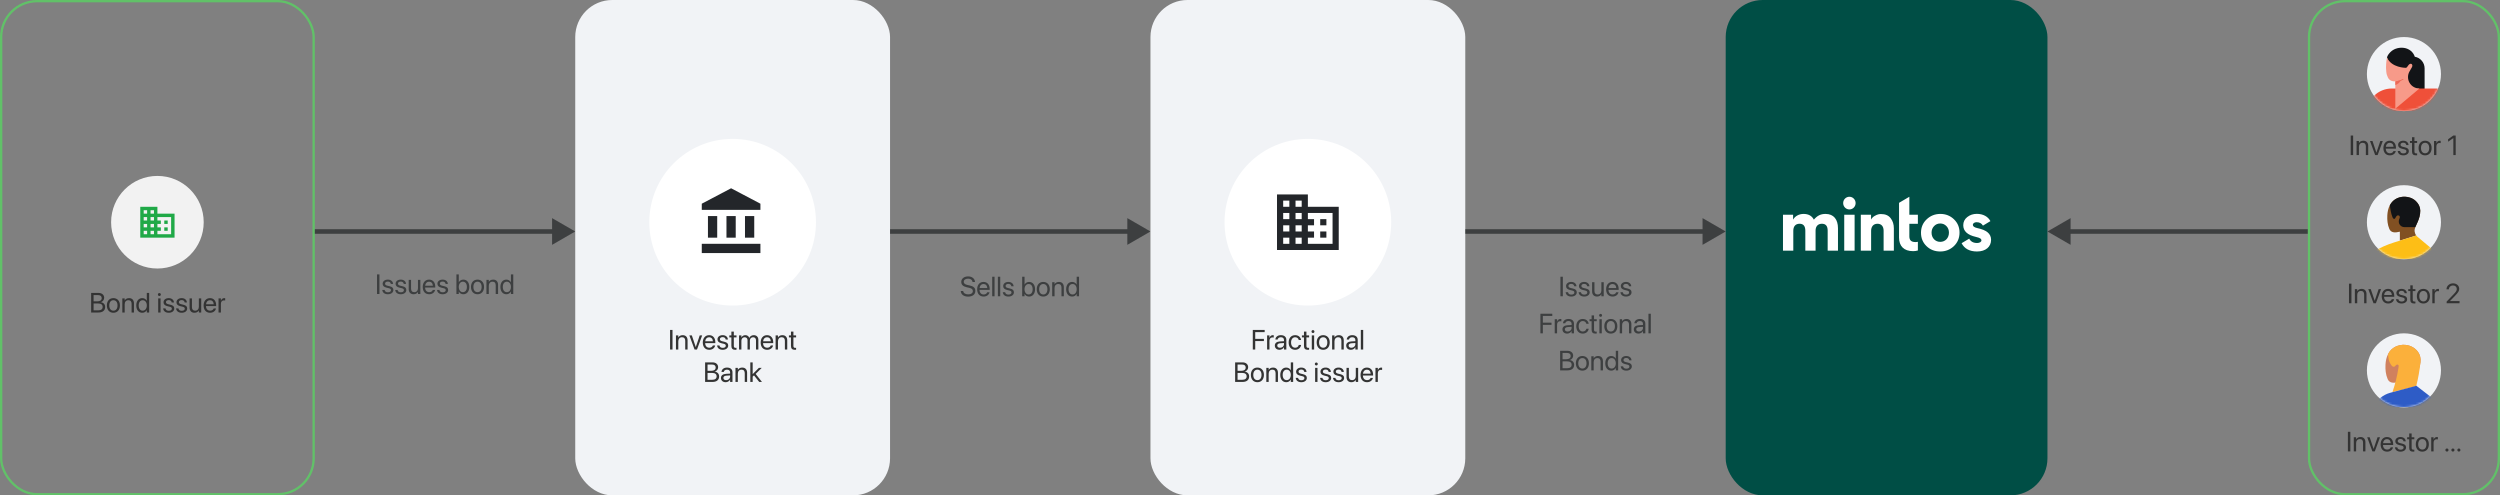 <svg
  width="1080"
  height="214"
  viewBox="0 0 1080 214"
  fill="none"
  xmlns="http://www.w3.org/2000/svg"
>
  <rect x="0" y="0" width="1080" height="214" fill="#808080" stroke="none"/>
  <circle cx="68" cy="96" r="20" fill="#F2F2F2" />
  <path
    fill-rule="evenodd"
    clip-rule="evenodd"
    d="M68 89.334H60.593V102.667H75.408V92.297H68V89.334ZM63.556 92.297H62.074V90.816H63.556V92.297ZM62.074 95.26H63.556V93.778H62.074V95.26ZM63.556 98.223H62.074V96.741H63.556V98.223ZM63.556 101.186H62.074V99.704H63.556V101.186ZM65.037 101.186H66.519V99.704H65.037V101.186ZM66.519 98.223H65.037V96.741H66.519V98.223ZM65.037 95.26H66.519V93.778H65.037V95.26ZM66.519 92.297H65.037V90.816H66.519V92.297ZM68 99.704V101.186H73.926V93.778H68V95.26H69.482V96.741H68V98.223H69.482V99.704H68ZM72.445 95.26H70.963V96.741H72.445V95.26ZM72.445 98.223H70.963V99.704H72.445V98.223Z"
    fill="#20A947"
  />
  <mask
    id="mask0_1938_31479"
    style="mask-type: luminance"
    maskUnits="userSpaceOnUse"
    x="60"
    y="89"
    width="16"
    height="14"
  >
    <path
      fill-rule="evenodd"
      clip-rule="evenodd"
      d="M68 89.334H60.593V102.667H75.408V92.297H68V89.334ZM63.556 92.297H62.074V90.816H63.556V92.297ZM62.074 95.26H63.556V93.778H62.074V95.26ZM63.556 98.223H62.074V96.741H63.556V98.223ZM63.556 101.186H62.074V99.704H63.556V101.186ZM65.037 101.186H66.519V99.704H65.037V101.186ZM66.519 98.223H65.037V96.741H66.519V98.223ZM65.037 95.26H66.519V93.778H65.037V95.26ZM66.519 92.297H65.037V90.816H66.519V92.297ZM68 99.704V101.186H73.926V93.778H68V95.26H69.482V96.741H68V98.223H69.482V99.704H68ZM72.445 95.26H70.963V96.741H72.445V95.26ZM72.445 98.223H70.963V99.704H72.445V98.223Z"
      fill="white"
    />
  </mask>
  <g mask="url(#mask0_1938_31479)"></g>
  <path
    d="M39.371 135V126.545H42.576C44.023 126.545 45.002 127.389 45.002 128.654V128.666C45.002 129.539 44.346 130.389 43.473 130.512V130.535C44.691 130.676 45.43 131.496 45.43 132.615V132.627C45.43 134.115 44.363 135 42.565 135H39.371ZM42.336 127.477H40.426V130.189H42.008C43.256 130.189 43.935 129.691 43.935 128.777V128.766C43.935 127.934 43.355 127.477 42.336 127.477ZM42.307 131.098H40.426V134.068H42.406C43.672 134.068 44.346 133.559 44.346 132.586V132.574C44.346 131.596 43.654 131.098 42.307 131.098ZM48.992 135.117C47.299 135.117 46.168 133.893 46.168 131.953V131.941C46.168 130.002 47.305 128.789 48.986 128.789C50.668 128.789 51.81 129.996 51.81 131.941V131.953C51.81 133.898 50.674 135.117 48.992 135.117ZM48.998 134.215C50.07 134.215 50.768 133.383 50.768 131.953V131.941C50.768 130.512 50.065 129.691 48.986 129.691C47.926 129.691 47.211 130.518 47.211 131.941V131.953C47.211 133.389 47.92 134.215 48.998 134.215ZM52.842 135V128.906H53.861V129.773H53.885C54.213 129.205 54.834 128.789 55.76 128.789C57.096 128.789 57.869 129.656 57.869 131.045V135H56.85V131.227C56.85 130.236 56.387 129.691 55.449 129.691C54.488 129.691 53.861 130.377 53.861 131.414V135H52.842ZM61.461 135.117C59.902 135.117 58.871 133.875 58.871 131.953V131.947C58.871 130.025 59.914 128.789 61.443 128.789C62.305 128.789 63.014 129.223 63.395 129.926H63.418V126.545H64.438V135H63.418V133.969H63.395C63.014 134.678 62.334 135.117 61.461 135.117ZM61.66 134.215C62.691 134.215 63.424 133.318 63.424 131.953V131.947C63.424 130.588 62.685 129.691 61.66 129.691C60.582 129.691 59.914 130.559 59.914 131.947V131.953C59.914 133.354 60.582 134.215 61.66 134.215ZM68.85 127.875C68.498 127.875 68.211 127.588 68.211 127.236C68.211 126.879 68.498 126.598 68.85 126.598C69.207 126.598 69.488 126.879 69.488 127.236C69.488 127.588 69.207 127.875 68.85 127.875ZM68.34 135V128.906H69.359V135H68.34ZM72.91 135.117C71.475 135.117 70.607 134.385 70.484 133.295L70.478 133.242H71.498L71.51 133.301C71.633 133.91 72.084 134.268 72.916 134.268C73.742 134.268 74.234 133.922 74.234 133.371V133.365C74.234 132.926 74.006 132.68 73.314 132.51L72.348 132.275C71.199 132 70.643 131.467 70.643 130.588V130.582C70.643 129.533 71.562 128.789 72.881 128.789C74.217 128.789 75.066 129.568 75.143 130.588L75.148 130.664H74.176L74.17 130.623C74.088 130.031 73.637 129.639 72.881 129.639C72.143 129.639 71.686 129.996 71.686 130.535V130.541C71.686 130.957 71.961 131.244 72.635 131.408L73.602 131.643C74.832 131.941 75.277 132.428 75.277 133.295V133.301C75.277 134.367 74.269 135.117 72.91 135.117ZM78.5 135.117C77.064 135.117 76.197 134.385 76.074 133.295L76.068 133.242H77.088L77.1 133.301C77.223 133.91 77.674 134.268 78.506 134.268C79.332 134.268 79.824 133.922 79.824 133.371V133.365C79.824 132.926 79.596 132.68 78.904 132.51L77.938 132.275C76.789 132 76.232 131.467 76.232 130.588V130.582C76.232 129.533 77.152 128.789 78.471 128.789C79.807 128.789 80.656 129.568 80.732 130.588L80.738 130.664H79.766L79.76 130.623C79.678 130.031 79.227 129.639 78.471 129.639C77.732 129.639 77.275 129.996 77.275 130.535V130.541C77.275 130.957 77.551 131.244 78.225 131.408L79.191 131.643C80.422 131.941 80.867 132.428 80.867 133.295V133.301C80.867 134.367 79.859 135.117 78.5 135.117ZM84.008 135.117C82.672 135.117 81.898 134.25 81.898 132.861V128.906H82.918V132.68C82.918 133.67 83.381 134.215 84.318 134.215C85.279 134.215 85.906 133.529 85.906 132.492V128.906H86.926V135H85.906V134.133H85.883C85.555 134.701 84.934 135.117 84.008 135.117ZM90.764 135.117C89.012 135.117 87.957 133.893 87.957 131.977V131.971C87.957 130.084 89.035 128.789 90.699 128.789C92.363 128.789 93.377 130.025 93.377 131.854V132.229H88.988C89.012 133.482 89.703 134.215 90.787 134.215C91.561 134.215 92.106 133.828 92.281 133.307L92.299 133.254H93.301L93.289 133.312C93.09 134.32 92.094 135.117 90.764 135.117ZM90.693 129.691C89.809 129.691 89.117 130.295 89.006 131.432H92.34C92.24 130.248 91.584 129.691 90.693 129.691ZM94.408 135V128.906H95.428V129.938H95.451C95.656 129.234 96.184 128.789 96.869 128.789C97.045 128.789 97.197 128.818 97.279 128.83V129.82C97.197 129.791 96.981 129.762 96.734 129.762C95.943 129.762 95.428 130.312 95.428 131.238V135H94.408Z"
    fill="#333333"
  />
  <rect x="0.5" y="0.5" width="135" height="213" rx="15.5" stroke="#61C168" />
  <path
    d="M248.5 100L238.5 94.227L238.5 105.774L248.5 100ZM239.5 99L136 99L136 101L239.5 101L239.5 99Z"
    fill="#121417"
    fill-opacity="0.6"
  />
  <path
    d="M162.871 127V118.545H163.926V127H162.871ZM167.57 127.117C166.135 127.117 165.268 126.385 165.145 125.295L165.139 125.242H166.158L166.17 125.301C166.293 125.91 166.744 126.268 167.576 126.268C168.402 126.268 168.895 125.922 168.895 125.371V125.365C168.895 124.926 168.666 124.68 167.975 124.51L167.008 124.275C165.859 124 165.303 123.467 165.303 122.588V122.582C165.303 121.533 166.223 120.789 167.541 120.789C168.877 120.789 169.727 121.568 169.803 122.588L169.809 122.664H168.836L168.83 122.623C168.748 122.031 168.297 121.639 167.541 121.639C166.803 121.639 166.346 121.996 166.346 122.535V122.541C166.346 122.957 166.621 123.244 167.295 123.408L168.262 123.643C169.492 123.941 169.938 124.428 169.938 125.295V125.301C169.938 126.367 168.93 127.117 167.57 127.117ZM173.16 127.117C171.725 127.117 170.857 126.385 170.734 125.295L170.729 125.242H171.748L171.76 125.301C171.883 125.91 172.334 126.268 173.166 126.268C173.992 126.268 174.484 125.922 174.484 125.371V125.365C174.484 124.926 174.256 124.68 173.564 124.51L172.598 124.275C171.449 124 170.893 123.467 170.893 122.588V122.582C170.893 121.533 171.812 120.789 173.131 120.789C174.467 120.789 175.316 121.568 175.393 122.588L175.398 122.664H174.426L174.42 122.623C174.338 122.031 173.887 121.639 173.131 121.639C172.393 121.639 171.936 121.996 171.936 122.535V122.541C171.936 122.957 172.211 123.244 172.885 123.408L173.852 123.643C175.082 123.941 175.527 124.428 175.527 125.295V125.301C175.527 126.367 174.52 127.117 173.16 127.117ZM178.668 127.117C177.332 127.117 176.559 126.25 176.559 124.861V120.906H177.578V124.68C177.578 125.67 178.041 126.215 178.979 126.215C179.939 126.215 180.566 125.529 180.566 124.492V120.906H181.586V127H180.566V126.133H180.543C180.215 126.701 179.594 127.117 178.668 127.117ZM185.424 127.117C183.672 127.117 182.617 125.893 182.617 123.977V123.971C182.617 122.084 183.695 120.789 185.359 120.789C187.023 120.789 188.037 122.025 188.037 123.854V124.229H183.648C183.672 125.482 184.363 126.215 185.447 126.215C186.221 126.215 186.766 125.828 186.941 125.307L186.959 125.254H187.961L187.949 125.312C187.75 126.32 186.754 127.117 185.424 127.117ZM185.354 121.691C184.469 121.691 183.777 122.295 183.666 123.432H187C186.9 122.248 186.244 121.691 185.354 121.691ZM191.23 127.117C189.795 127.117 188.928 126.385 188.805 125.295L188.799 125.242H189.818L189.83 125.301C189.953 125.91 190.404 126.268 191.236 126.268C192.062 126.268 192.555 125.922 192.555 125.371V125.365C192.555 124.926 192.326 124.68 191.635 124.51L190.668 124.275C189.52 124 188.963 123.467 188.963 122.588V122.582C188.963 121.533 189.883 120.789 191.201 120.789C192.537 120.789 193.387 121.568 193.463 122.588L193.469 122.664H192.496L192.49 122.623C192.408 122.031 191.957 121.639 191.201 121.639C190.463 121.639 190.006 121.996 190.006 122.535V122.541C190.006 122.957 190.281 123.244 190.955 123.408L191.922 123.643C193.152 123.941 193.598 124.428 193.598 125.295V125.301C193.598 126.367 192.59 127.117 191.23 127.117ZM200.148 127.117C199.275 127.117 198.596 126.678 198.215 125.969H198.191V127H197.172V118.545H198.191V121.926H198.215C198.596 121.223 199.305 120.789 200.166 120.789C201.695 120.789 202.738 122.025 202.738 123.947V123.953C202.738 125.875 201.707 127.117 200.148 127.117ZM199.949 126.215C201.027 126.215 201.695 125.354 201.695 123.953V123.947C201.695 122.559 201.027 121.691 199.949 121.691C198.924 121.691 198.186 122.588 198.186 123.947V123.953C198.186 125.318 198.918 126.215 199.949 126.215ZM206.289 127.117C204.596 127.117 203.465 125.893 203.465 123.953V123.941C203.465 122.002 204.602 120.789 206.283 120.789C207.965 120.789 209.107 121.996 209.107 123.941V123.953C209.107 125.898 207.971 127.117 206.289 127.117ZM206.295 126.215C207.367 126.215 208.064 125.383 208.064 123.953V123.941C208.064 122.512 207.361 121.691 206.283 121.691C205.223 121.691 204.508 122.518 204.508 123.941V123.953C204.508 125.389 205.217 126.215 206.295 126.215ZM210.139 127V120.906H211.158V121.773H211.182C211.51 121.205 212.131 120.789 213.057 120.789C214.393 120.789 215.166 121.656 215.166 123.045V127H214.146V123.227C214.146 122.236 213.684 121.691 212.746 121.691C211.785 121.691 211.158 122.377 211.158 123.414V127H210.139ZM218.758 127.117C217.199 127.117 216.168 125.875 216.168 123.953V123.947C216.168 122.025 217.211 120.789 218.74 120.789C219.602 120.789 220.311 121.223 220.691 121.926H220.715V118.545H221.734V127H220.715V125.969H220.691C220.311 126.678 219.631 127.117 218.758 127.117ZM218.957 126.215C219.988 126.215 220.721 125.318 220.721 123.953V123.947C220.721 122.588 219.982 121.691 218.957 121.691C217.879 121.691 217.211 122.559 217.211 123.947V123.953C217.211 125.354 217.879 126.215 218.957 126.215Z"
    fill="#121417"
    fill-opacity="0.6"
  />
  <rect x="248.5" width="136" height="214" rx="16" fill="#F1F3F6" />
  <circle cx="316.5" cy="96" r="36" fill="white" />
  <path
    fill-rule="evenodd"
    clip-rule="evenodd"
    d="M303.167 88L315.833 81.333L328.5 88V90.666H303.167V88ZM305.833 93.333V102.666H309.833V93.333H305.833ZM313.833 93.333V102.666H317.833V93.333H313.833ZM328.5 105.333V109.333H303.167V105.333H328.5ZM321.833 93.333V102.666H325.833V93.333H321.833Z"
    fill="#23262A"
  />
  <mask
    id="mask1_1938_31479"
    style="mask-type: luminance"
    maskUnits="userSpaceOnUse"
    x="303"
    y="81"
    width="26"
    height="29"
  >
    <path
      fill-rule="evenodd"
      clip-rule="evenodd"
      d="M303.167 88L315.833 81.333L328.5 88V90.666H303.167V88ZM305.833 93.333V102.666H309.833V93.333H305.833ZM313.833 93.333V102.666H317.833V93.333H313.833ZM328.5 105.333V109.333H303.167V105.333H328.5ZM321.833 93.333V102.666H325.833V93.333H321.833Z"
      fill="white"
    />
  </mask>
  <g mask="url(#mask1_1938_31479)"></g>
  <path
    d="M289.471 151V142.545H290.525V151H289.471ZM292.008 151V144.906H293.027V145.773H293.051C293.379 145.205 294 144.789 294.926 144.789C296.262 144.789 297.035 145.656 297.035 147.045V151H296.016V147.227C296.016 146.236 295.553 145.691 294.615 145.691C293.654 145.691 293.027 146.377 293.027 147.414V151H292.008ZM300.053 151L297.809 144.906H298.881L300.562 149.916H300.586L302.273 144.906H303.334L301.096 151H300.053ZM306.41 151.117C304.658 151.117 303.604 149.893 303.604 147.977V147.971C303.604 146.084 304.682 144.789 306.346 144.789C308.01 144.789 309.023 146.025 309.023 147.854V148.229H304.635C304.658 149.482 305.35 150.215 306.434 150.215C307.207 150.215 307.752 149.828 307.928 149.307L307.945 149.254H308.947L308.936 149.312C308.736 150.32 307.74 151.117 306.41 151.117ZM306.34 145.691C305.455 145.691 304.764 146.295 304.652 147.432H307.986C307.887 146.248 307.23 145.691 306.34 145.691ZM312.217 151.117C310.781 151.117 309.914 150.385 309.791 149.295L309.785 149.242H310.805L310.816 149.301C310.939 149.91 311.391 150.268 312.223 150.268C313.049 150.268 313.541 149.922 313.541 149.371V149.365C313.541 148.926 313.312 148.68 312.621 148.51L311.654 148.275C310.506 148 309.949 147.467 309.949 146.588V146.582C309.949 145.533 310.869 144.789 312.188 144.789C313.523 144.789 314.373 145.568 314.449 146.588L314.455 146.664H313.482L313.477 146.623C313.395 146.031 312.943 145.639 312.188 145.639C311.449 145.639 310.992 145.996 310.992 146.535V146.541C310.992 146.957 311.268 147.244 311.941 147.408L312.908 147.643C314.139 147.941 314.584 148.428 314.584 149.295V149.301C314.584 150.367 313.576 151.117 312.217 151.117ZM317.625 151.117C316.506 151.117 315.955 150.613 315.955 149.447V145.75H315.064V144.906H315.955V143.26H317.01V144.906H318.17V145.75H317.01V149.441C317.01 150.092 317.297 150.273 317.842 150.273C317.965 150.273 318.082 150.256 318.17 150.25V151.076C318.041 151.094 317.824 151.117 317.625 151.117ZM319.266 151V144.906H320.285V145.797H320.309C320.584 145.193 321.193 144.789 321.979 144.789C322.811 144.789 323.426 145.217 323.689 145.961H323.713C324.053 145.229 324.768 144.789 325.623 144.789C326.83 144.789 327.609 145.58 327.609 146.793V151H326.59V147.027C326.59 146.189 326.127 145.691 325.324 145.691C324.516 145.691 323.947 146.295 323.947 147.127V151H322.928V146.916C322.928 146.178 322.436 145.691 321.68 145.691C320.871 145.691 320.285 146.33 320.285 147.18V151H319.266ZM331.418 151.117C329.666 151.117 328.611 149.893 328.611 147.977V147.971C328.611 146.084 329.689 144.789 331.354 144.789C333.018 144.789 334.031 146.025 334.031 147.854V148.229H329.643C329.666 149.482 330.357 150.215 331.441 150.215C332.215 150.215 332.76 149.828 332.936 149.307L332.953 149.254H333.955L333.943 149.312C333.744 150.32 332.748 151.117 331.418 151.117ZM331.348 145.691C330.463 145.691 329.771 146.295 329.66 147.432H332.994C332.895 146.248 332.238 145.691 331.348 145.691ZM335.062 151V144.906H336.082V145.773H336.105C336.434 145.205 337.055 144.789 337.98 144.789C339.316 144.789 340.09 145.656 340.09 147.045V151H339.07V147.227C339.07 146.236 338.607 145.691 337.67 145.691C336.709 145.691 336.082 146.377 336.082 147.414V151H335.062ZM343.371 151.117C342.252 151.117 341.701 150.613 341.701 149.447V145.75H340.811V144.906H341.701V143.26H342.756V144.906H343.916V145.75H342.756V149.441C342.756 150.092 343.043 150.273 343.588 150.273C343.711 150.273 343.828 150.256 343.916 150.25V151.076C343.787 151.094 343.57 151.117 343.371 151.117ZM304.605 165V156.545H307.811C309.258 156.545 310.236 157.389 310.236 158.654V158.666C310.236 159.539 309.58 160.389 308.707 160.512V160.535C309.926 160.676 310.664 161.496 310.664 162.615V162.627C310.664 164.115 309.598 165 307.799 165H304.605ZM307.57 157.477H305.66V160.189H307.242C308.49 160.189 309.17 159.691 309.17 158.777V158.766C309.17 157.934 308.59 157.477 307.57 157.477ZM307.541 161.098H305.66V164.068H307.641C308.906 164.068 309.58 163.559 309.58 162.586V162.574C309.58 161.596 308.889 161.098 307.541 161.098ZM313.482 165.117C312.27 165.117 311.455 164.385 311.455 163.277V163.266C311.455 162.229 312.264 161.578 313.664 161.496L315.41 161.396V160.887C315.41 160.143 314.924 159.691 314.074 159.691C313.289 159.691 312.797 160.066 312.68 160.611L312.668 160.664H311.684L311.689 160.6C311.777 159.598 312.65 158.789 314.086 158.789C315.527 158.789 316.43 159.568 316.43 160.787V165H315.41V164.01H315.387C315.029 164.678 314.297 165.117 313.482 165.117ZM312.498 163.277C312.498 163.863 312.979 164.232 313.711 164.232C314.672 164.232 315.41 163.57 315.41 162.686V162.188L313.781 162.287C312.967 162.334 312.498 162.697 312.498 163.266V163.277ZM317.725 165V158.906H318.744V159.773H318.768C319.096 159.205 319.717 158.789 320.643 158.789C321.979 158.789 322.752 159.656 322.752 161.045V165H321.732V161.227C321.732 160.236 321.27 159.691 320.332 159.691C319.371 159.691 318.744 160.377 318.744 161.414V165H317.725ZM324.135 165V156.545H325.154V161.596H325.178L327.85 158.906H329.086L326.443 161.537L329.168 165H327.984L325.723 162.158L325.154 162.703V165H324.135Z"
    fill="#333333"
  />
  <path
    d="M497 100L487 94.227V105.774L497 100ZM384.5 101L488 101V99L384.5 99V101Z"
    fill="#121417"
    fill-opacity="0.6"
  />
  <path
    d="M418.227 128.141C416.398 128.141 415.162 127.244 415.057 125.797L415.051 125.715H416.105L416.117 125.797C416.24 126.646 417.061 127.168 418.285 127.168C419.504 127.168 420.271 126.617 420.271 125.744V125.738C420.271 124.994 419.785 124.578 418.625 124.32L417.688 124.115C416.035 123.752 415.262 123.008 415.262 121.771V121.766C415.268 120.377 416.498 119.404 418.238 119.404C419.891 119.404 421.098 120.359 421.191 121.742L421.197 121.83H420.143L420.131 121.748C420.002 120.887 419.281 120.377 418.209 120.377C417.078 120.383 416.34 120.922 416.34 121.736V121.742C416.34 122.434 416.85 122.867 417.951 123.107L418.889 123.312C420.623 123.693 421.35 124.396 421.35 125.686V125.691C421.35 127.191 420.16 128.141 418.227 128.141ZM424.936 128.117C423.184 128.117 422.129 126.893 422.129 124.977V124.971C422.129 123.084 423.207 121.789 424.871 121.789C426.535 121.789 427.549 123.025 427.549 124.854V125.229H423.16C423.184 126.482 423.875 127.215 424.959 127.215C425.732 127.215 426.277 126.828 426.453 126.307L426.471 126.254H427.473L427.461 126.312C427.262 127.32 426.266 128.117 424.936 128.117ZM424.865 122.691C423.98 122.691 423.289 123.295 423.178 124.432H426.512C426.412 123.248 425.756 122.691 424.865 122.691ZM428.633 128V119.545H429.652V128H428.633ZM431.082 128V119.545H432.102V128H431.082ZM435.641 128.117C434.205 128.117 433.338 127.385 433.215 126.295L433.209 126.242H434.229L434.24 126.301C434.363 126.91 434.814 127.268 435.646 127.268C436.473 127.268 436.965 126.922 436.965 126.371V126.365C436.965 125.926 436.736 125.68 436.045 125.51L435.078 125.275C433.93 125 433.373 124.467 433.373 123.588V123.582C433.373 122.533 434.293 121.789 435.611 121.789C436.947 121.789 437.797 122.568 437.873 123.588L437.879 123.664H436.906L436.9 123.623C436.818 123.031 436.367 122.639 435.611 122.639C434.873 122.639 434.416 122.996 434.416 123.535V123.541C434.416 123.957 434.691 124.244 435.365 124.408L436.332 124.643C437.562 124.941 438.008 125.428 438.008 126.295V126.301C438.008 127.367 437 128.117 435.641 128.117ZM444.559 128.117C443.686 128.117 443.006 127.678 442.625 126.969H442.602V128H441.582V119.545H442.602V122.926H442.625C443.006 122.223 443.715 121.789 444.576 121.789C446.105 121.789 447.148 123.025 447.148 124.947V124.953C447.148 126.875 446.117 128.117 444.559 128.117ZM444.359 127.215C445.438 127.215 446.105 126.354 446.105 124.953V124.947C446.105 123.559 445.438 122.691 444.359 122.691C443.334 122.691 442.596 123.588 442.596 124.947V124.953C442.596 126.318 443.328 127.215 444.359 127.215ZM450.699 128.117C449.006 128.117 447.875 126.893 447.875 124.953V124.941C447.875 123.002 449.012 121.789 450.693 121.789C452.375 121.789 453.518 122.996 453.518 124.941V124.953C453.518 126.898 452.381 128.117 450.699 128.117ZM450.705 127.215C451.777 127.215 452.475 126.383 452.475 124.953V124.941C452.475 123.512 451.771 122.691 450.693 122.691C449.633 122.691 448.918 123.518 448.918 124.941V124.953C448.918 126.389 449.627 127.215 450.705 127.215ZM454.549 128V121.906H455.568V122.773H455.592C455.92 122.205 456.541 121.789 457.467 121.789C458.803 121.789 459.576 122.656 459.576 124.045V128H458.557V124.227C458.557 123.236 458.094 122.691 457.156 122.691C456.195 122.691 455.568 123.377 455.568 124.414V128H454.549ZM463.168 128.117C461.609 128.117 460.578 126.875 460.578 124.953V124.947C460.578 123.025 461.621 121.789 463.15 121.789C464.012 121.789 464.721 122.223 465.102 122.926H465.125V119.545H466.145V128H465.125V126.969H465.102C464.721 127.678 464.041 128.117 463.168 128.117ZM463.367 127.215C464.398 127.215 465.131 126.318 465.131 124.953V124.947C465.131 123.588 464.393 122.691 463.367 122.691C462.289 122.691 461.621 123.559 461.621 124.947V124.953C461.621 126.354 462.289 127.215 463.367 127.215Z"
    fill="#121417"
    fill-opacity="0.6"
  />
  <rect x="497" width="136" height="214" rx="16" fill="#F1F3F6" />
  <circle cx="565" cy="96" r="36" fill="white" />
  <path
    fill-rule="evenodd"
    clip-rule="evenodd"
    d="M565 84H551.667V108H578.333V89.333H565V84ZM557 89.333H554.333V86.667H557V89.333ZM554.333 94.667H557V92H554.333V94.667ZM557 100H554.333V97.333H557V100ZM557 105.333H554.333V102.667H557V105.333ZM559.667 105.333H562.333V102.667H559.667V105.333ZM562.333 100H559.667V97.333H562.333V100ZM559.667 94.667H562.333V92H559.667V94.667ZM562.333 89.333H559.667V86.667H562.333V89.333ZM565 105.333H575.667V92H565V94.667H567.667V97.333H565V100H567.667V102.667H565V105.333ZM573 94.667H570.333V97.333H573V94.667ZM573 100H570.333V102.667H573V100Z"
    fill="#23262A"
  />
  <mask
    id="mask2_1938_31479"
    style="mask-type: luminance"
    maskUnits="userSpaceOnUse"
    x="551"
    y="84"
    width="28"
    height="24"
  >
    <path
      fill-rule="evenodd"
      clip-rule="evenodd"
      d="M565 84H551.667V108H578.333V89.333H565V84ZM557 89.333H554.333V86.667H557V89.333ZM554.333 94.667H557V92H554.333V94.667ZM557 100H554.333V97.333H557V100ZM557 105.333H554.333V102.667H557V105.333ZM559.667 105.333H562.333V102.667H559.667V105.333ZM562.333 100H559.667V97.333H562.333V100ZM559.667 94.667H562.333V92H559.667V94.667ZM562.333 89.333H559.667V86.667H562.333V89.333ZM565 105.333H575.667V92H565V94.667H567.667V97.333H565V100H567.667V102.667H565V105.333ZM573 94.667H570.333V97.333H573V94.667ZM573 100H570.333V102.667H573V100Z"
      fill="white"
    />
  </mask>
  <g mask="url(#mask2_1938_31479)"></g>
  <path
    d="M541.205 151V142.545H546.338V143.494H542.26V146.4H546.004V147.338H542.26V151H541.205ZM547.387 151V144.906H548.406V145.938H548.43C548.635 145.234 549.162 144.789 549.848 144.789C550.023 144.789 550.176 144.818 550.258 144.83V145.82C550.176 145.791 549.959 145.762 549.713 145.762C548.922 145.762 548.406 146.312 548.406 147.238V151H547.387ZM552.754 151.117C551.541 151.117 550.727 150.385 550.727 149.277V149.266C550.727 148.229 551.535 147.578 552.936 147.496L554.682 147.396V146.887C554.682 146.143 554.195 145.691 553.346 145.691C552.561 145.691 552.068 146.066 551.951 146.611L551.939 146.664H550.955L550.961 146.6C551.049 145.598 551.922 144.789 553.357 144.789C554.799 144.789 555.701 145.568 555.701 146.787V151H554.682V150.01H554.658C554.301 150.678 553.568 151.117 552.754 151.117ZM551.77 149.277C551.77 149.863 552.25 150.232 552.982 150.232C553.943 150.232 554.682 149.57 554.682 148.686V148.188L553.053 148.287C552.238 148.334 551.77 148.697 551.77 149.266V149.277ZM559.521 151.117C557.793 151.117 556.697 149.887 556.697 147.947V147.941C556.697 146.02 557.816 144.789 559.51 144.789C561.027 144.789 561.924 145.797 562.053 146.84L562.059 146.887H561.062L561.051 146.84C560.898 146.23 560.406 145.691 559.51 145.691C558.449 145.691 557.74 146.57 557.74 147.953V147.959C557.74 149.377 558.467 150.215 559.521 150.215C560.354 150.215 560.887 149.746 561.057 149.066L561.068 149.02H562.07L562.064 149.061C561.9 150.221 560.898 151.117 559.521 151.117ZM564.988 151.117C563.869 151.117 563.318 150.613 563.318 149.447V145.75H562.428V144.906H563.318V143.26H564.373V144.906H565.533V145.75H564.373V149.441C564.373 150.092 564.66 150.273 565.205 150.273C565.328 150.273 565.445 150.256 565.533 150.25V151.076C565.404 151.094 565.188 151.117 564.988 151.117ZM567.203 143.875C566.852 143.875 566.564 143.588 566.564 143.236C566.564 142.879 566.852 142.598 567.203 142.598C567.561 142.598 567.842 142.879 567.842 143.236C567.842 143.588 567.561 143.875 567.203 143.875ZM566.693 151V144.906H567.713V151H566.693ZM571.627 151.117C569.934 151.117 568.803 149.893 568.803 147.953V147.941C568.803 146.002 569.939 144.789 571.621 144.789C573.303 144.789 574.445 145.996 574.445 147.941V147.953C574.445 149.898 573.309 151.117 571.627 151.117ZM571.633 150.215C572.705 150.215 573.402 149.383 573.402 147.953V147.941C573.402 146.512 572.699 145.691 571.621 145.691C570.561 145.691 569.846 146.518 569.846 147.941V147.953C569.846 149.389 570.555 150.215 571.633 150.215ZM575.477 151V144.906H576.496V145.773H576.52C576.848 145.205 577.469 144.789 578.395 144.789C579.73 144.789 580.504 145.656 580.504 147.045V151H579.484V147.227C579.484 146.236 579.021 145.691 578.084 145.691C577.123 145.691 576.496 146.377 576.496 147.414V151H575.477ZM583.586 151.117C582.373 151.117 581.559 150.385 581.559 149.277V149.266C581.559 148.229 582.367 147.578 583.768 147.496L585.514 147.396V146.887C585.514 146.143 585.027 145.691 584.178 145.691C583.393 145.691 582.9 146.066 582.783 146.611L582.771 146.664H581.787L581.793 146.6C581.881 145.598 582.754 144.789 584.189 144.789C585.631 144.789 586.533 145.568 586.533 146.787V151H585.514V150.01H585.49C585.133 150.678 584.4 151.117 583.586 151.117ZM582.602 149.277C582.602 149.863 583.082 150.232 583.814 150.232C584.775 150.232 585.514 149.57 585.514 148.686V148.188L583.885 148.287C583.07 148.334 582.602 148.697 582.602 149.266V149.277ZM587.881 151V142.545H588.9V151H587.881ZM533.576 165V156.545H536.781C538.229 156.545 539.207 157.389 539.207 158.654V158.666C539.207 159.539 538.551 160.389 537.678 160.512V160.535C538.896 160.676 539.635 161.496 539.635 162.615V162.627C539.635 164.115 538.568 165 536.77 165H533.576ZM536.541 157.477H534.631V160.189H536.213C537.461 160.189 538.141 159.691 538.141 158.777V158.766C538.141 157.934 537.561 157.477 536.541 157.477ZM536.512 161.098H534.631V164.068H536.611C537.877 164.068 538.551 163.559 538.551 162.586V162.574C538.551 161.596 537.859 161.098 536.512 161.098ZM543.197 165.117C541.504 165.117 540.373 163.893 540.373 161.953V161.941C540.373 160.002 541.51 158.789 543.191 158.789C544.873 158.789 546.016 159.996 546.016 161.941V161.953C546.016 163.898 544.879 165.117 543.197 165.117ZM543.203 164.215C544.275 164.215 544.973 163.383 544.973 161.953V161.941C544.973 160.512 544.27 159.691 543.191 159.691C542.131 159.691 541.416 160.518 541.416 161.941V161.953C541.416 163.389 542.125 164.215 543.203 164.215ZM547.047 165V158.906H548.066V159.773H548.09C548.418 159.205 549.039 158.789 549.965 158.789C551.301 158.789 552.074 159.656 552.074 161.045V165H551.055V161.227C551.055 160.236 550.592 159.691 549.654 159.691C548.693 159.691 548.066 160.377 548.066 161.414V165H547.047ZM555.666 165.117C554.107 165.117 553.076 163.875 553.076 161.953V161.947C553.076 160.025 554.119 158.789 555.648 158.789C556.51 158.789 557.219 159.223 557.6 159.926H557.623V156.545H558.643V165H557.623V163.969H557.6C557.219 164.678 556.539 165.117 555.666 165.117ZM555.865 164.215C556.896 164.215 557.629 163.318 557.629 161.953V161.947C557.629 160.588 556.891 159.691 555.865 159.691C554.787 159.691 554.119 160.559 554.119 161.947V161.953C554.119 163.354 554.787 164.215 555.865 164.215ZM562.182 165.117C560.746 165.117 559.879 164.385 559.756 163.295L559.75 163.242H560.77L560.781 163.301C560.904 163.91 561.355 164.268 562.188 164.268C563.014 164.268 563.506 163.922 563.506 163.371V163.365C563.506 162.926 563.277 162.68 562.586 162.51L561.619 162.275C560.471 162 559.914 161.467 559.914 160.588V160.582C559.914 159.533 560.834 158.789 562.152 158.789C563.488 158.789 564.338 159.568 564.414 160.588L564.42 160.664H563.447L563.441 160.623C563.359 160.031 562.908 159.639 562.152 159.639C561.414 159.639 560.957 159.996 560.957 160.535V160.541C560.957 160.957 561.232 161.244 561.906 161.408L562.873 161.643C564.104 161.941 564.549 162.428 564.549 163.295V163.301C564.549 164.367 563.541 165.117 562.182 165.117ZM568.645 157.875C568.293 157.875 568.006 157.588 568.006 157.236C568.006 156.879 568.293 156.598 568.645 156.598C569.002 156.598 569.283 156.879 569.283 157.236C569.283 157.588 569.002 157.875 568.645 157.875ZM568.135 165V158.906H569.154V165H568.135ZM572.705 165.117C571.27 165.117 570.402 164.385 570.279 163.295L570.273 163.242H571.293L571.305 163.301C571.428 163.91 571.879 164.268 572.711 164.268C573.537 164.268 574.029 163.922 574.029 163.371V163.365C574.029 162.926 573.801 162.68 573.109 162.51L572.143 162.275C570.994 162 570.438 161.467 570.438 160.588V160.582C570.438 159.533 571.357 158.789 572.676 158.789C574.012 158.789 574.861 159.568 574.938 160.588L574.943 160.664H573.971L573.965 160.623C573.883 160.031 573.432 159.639 572.676 159.639C571.938 159.639 571.48 159.996 571.48 160.535V160.541C571.48 160.957 571.756 161.244 572.43 161.408L573.396 161.643C574.627 161.941 575.072 162.428 575.072 163.295V163.301C575.072 164.367 574.064 165.117 572.705 165.117ZM578.295 165.117C576.859 165.117 575.992 164.385 575.869 163.295L575.863 163.242H576.883L576.895 163.301C577.018 163.91 577.469 164.268 578.301 164.268C579.127 164.268 579.619 163.922 579.619 163.371V163.365C579.619 162.926 579.391 162.68 578.699 162.51L577.732 162.275C576.584 162 576.027 161.467 576.027 160.588V160.582C576.027 159.533 576.947 158.789 578.266 158.789C579.602 158.789 580.451 159.568 580.527 160.588L580.533 160.664H579.561L579.555 160.623C579.473 160.031 579.021 159.639 578.266 159.639C577.527 159.639 577.07 159.996 577.07 160.535V160.541C577.07 160.957 577.346 161.244 578.02 161.408L578.986 161.643C580.217 161.941 580.662 162.428 580.662 163.295V163.301C580.662 164.367 579.654 165.117 578.295 165.117ZM583.803 165.117C582.467 165.117 581.693 164.25 581.693 162.861V158.906H582.713V162.68C582.713 163.67 583.176 164.215 584.113 164.215C585.074 164.215 585.701 163.529 585.701 162.492V158.906H586.721V165H585.701V164.133H585.678C585.35 164.701 584.729 165.117 583.803 165.117ZM590.559 165.117C588.807 165.117 587.752 163.893 587.752 161.977V161.971C587.752 160.084 588.83 158.789 590.494 158.789C592.158 158.789 593.172 160.025 593.172 161.854V162.229H588.783C588.807 163.482 589.498 164.215 590.582 164.215C591.355 164.215 591.9 163.828 592.076 163.307L592.094 163.254H593.096L593.084 163.312C592.885 164.32 591.889 165.117 590.559 165.117ZM590.488 159.691C589.604 159.691 588.912 160.295 588.801 161.432H592.135C592.035 160.248 591.379 159.691 590.488 159.691ZM594.203 165V158.906H595.223V159.938H595.246C595.451 159.234 595.979 158.789 596.664 158.789C596.84 158.789 596.992 158.818 597.074 158.83V159.82C596.992 159.791 596.775 159.762 596.529 159.762C595.738 159.762 595.223 160.312 595.223 161.238V165H594.203Z"
    fill="#333333"
  />
  <path
    d="M745.5 100L735.5 94.227V105.774L745.5 100ZM633 101L736.5 101V99L633 99V101Z"
    fill="#121417"
    fill-opacity="0.6"
  />
  <path
    d="M674.098 128V119.545H675.152V128H674.098ZM678.797 128.117C677.361 128.117 676.494 127.385 676.371 126.295L676.365 126.242H677.385L677.396 126.301C677.52 126.91 677.971 127.268 678.803 127.268C679.629 127.268 680.121 126.922 680.121 126.371V126.365C680.121 125.926 679.893 125.68 679.201 125.51L678.234 125.275C677.086 125 676.529 124.467 676.529 123.588V123.582C676.529 122.533 677.449 121.789 678.768 121.789C680.104 121.789 680.953 122.568 681.029 123.588L681.035 123.664H680.062L680.057 123.623C679.975 123.031 679.523 122.639 678.768 122.639C678.029 122.639 677.572 122.996 677.572 123.535V123.541C677.572 123.957 677.848 124.244 678.521 124.408L679.488 124.643C680.719 124.941 681.164 125.428 681.164 126.295V126.301C681.164 127.367 680.156 128.117 678.797 128.117ZM684.387 128.117C682.951 128.117 682.084 127.385 681.961 126.295L681.955 126.242H682.975L682.986 126.301C683.109 126.91 683.561 127.268 684.393 127.268C685.219 127.268 685.711 126.922 685.711 126.371V126.365C685.711 125.926 685.482 125.68 684.791 125.51L683.824 125.275C682.676 125 682.119 124.467 682.119 123.588V123.582C682.119 122.533 683.039 121.789 684.357 121.789C685.693 121.789 686.543 122.568 686.619 123.588L686.625 123.664H685.652L685.646 123.623C685.564 123.031 685.113 122.639 684.357 122.639C683.619 122.639 683.162 122.996 683.162 123.535V123.541C683.162 123.957 683.438 124.244 684.111 124.408L685.078 124.643C686.309 124.941 686.754 125.428 686.754 126.295V126.301C686.754 127.367 685.746 128.117 684.387 128.117ZM689.895 128.117C688.559 128.117 687.785 127.25 687.785 125.861V121.906H688.805V125.68C688.805 126.67 689.268 127.215 690.205 127.215C691.166 127.215 691.793 126.529 691.793 125.492V121.906H692.812V128H691.793V127.133H691.77C691.441 127.701 690.82 128.117 689.895 128.117ZM696.65 128.117C694.898 128.117 693.844 126.893 693.844 124.977V124.971C693.844 123.084 694.922 121.789 696.586 121.789C698.25 121.789 699.264 123.025 699.264 124.854V125.229H694.875C694.898 126.482 695.59 127.215 696.674 127.215C697.447 127.215 697.992 126.828 698.168 126.307L698.186 126.254H699.188L699.176 126.312C698.977 127.32 697.98 128.117 696.65 128.117ZM696.58 122.691C695.695 122.691 695.004 123.295 694.893 124.432H698.227C698.127 123.248 697.471 122.691 696.58 122.691ZM702.457 128.117C701.021 128.117 700.154 127.385 700.031 126.295L700.025 126.242H701.045L701.057 126.301C701.18 126.91 701.631 127.268 702.463 127.268C703.289 127.268 703.781 126.922 703.781 126.371V126.365C703.781 125.926 703.553 125.68 702.861 125.51L701.895 125.275C700.746 125 700.189 124.467 700.189 123.588V123.582C700.189 122.533 701.109 121.789 702.428 121.789C703.764 121.789 704.613 122.568 704.689 123.588L704.695 123.664H703.723L703.717 123.623C703.635 123.031 703.184 122.639 702.428 122.639C701.689 122.639 701.232 122.996 701.232 123.535V123.541C701.232 123.957 701.508 124.244 702.182 124.408L703.148 124.643C704.379 124.941 704.824 125.428 704.824 126.295V126.301C704.824 127.367 703.816 128.117 702.457 128.117ZM665.455 144V135.545H670.588V136.494H666.51V139.4H670.254V140.338H666.51V144H665.455ZM671.637 144V137.906H672.656V138.938H672.68C672.885 138.234 673.412 137.789 674.098 137.789C674.273 137.789 674.426 137.818 674.508 137.83V138.82C674.426 138.791 674.209 138.762 673.963 138.762C673.172 138.762 672.656 139.312 672.656 140.238V144H671.637ZM677.004 144.117C675.791 144.117 674.977 143.385 674.977 142.277V142.266C674.977 141.229 675.785 140.578 677.186 140.496L678.932 140.396V139.887C678.932 139.143 678.445 138.691 677.596 138.691C676.811 138.691 676.318 139.066 676.201 139.611L676.189 139.664H675.205L675.211 139.6C675.299 138.598 676.172 137.789 677.607 137.789C679.049 137.789 679.951 138.568 679.951 139.787V144H678.932V143.01H678.908C678.551 143.678 677.818 144.117 677.004 144.117ZM676.02 142.277C676.02 142.863 676.5 143.232 677.232 143.232C678.193 143.232 678.932 142.57 678.932 141.686V141.188L677.303 141.287C676.488 141.334 676.02 141.697 676.02 142.266V142.277ZM683.771 144.117C682.043 144.117 680.947 142.887 680.947 140.947V140.941C680.947 139.02 682.066 137.789 683.76 137.789C685.277 137.789 686.174 138.797 686.303 139.84L686.309 139.887H685.312L685.301 139.84C685.148 139.23 684.656 138.691 683.76 138.691C682.699 138.691 681.99 139.57 681.99 140.953V140.959C681.99 142.377 682.717 143.215 683.771 143.215C684.604 143.215 685.137 142.746 685.307 142.066L685.318 142.02H686.32L686.314 142.061C686.15 143.221 685.148 144.117 683.771 144.117ZM689.238 144.117C688.119 144.117 687.568 143.613 687.568 142.447V138.75H686.678V137.906H687.568V136.26H688.623V137.906H689.783V138.75H688.623V142.441C688.623 143.092 688.91 143.273 689.455 143.273C689.578 143.273 689.695 143.256 689.783 143.25V144.076C689.654 144.094 689.438 144.117 689.238 144.117ZM691.453 136.875C691.102 136.875 690.814 136.588 690.814 136.236C690.814 135.879 691.102 135.598 691.453 135.598C691.811 135.598 692.092 135.879 692.092 136.236C692.092 136.588 691.811 136.875 691.453 136.875ZM690.943 144V137.906H691.963V144H690.943ZM695.877 144.117C694.184 144.117 693.053 142.893 693.053 140.953V140.941C693.053 139.002 694.189 137.789 695.871 137.789C697.553 137.789 698.695 138.996 698.695 140.941V140.953C698.695 142.898 697.559 144.117 695.877 144.117ZM695.883 143.215C696.955 143.215 697.652 142.383 697.652 140.953V140.941C697.652 139.512 696.949 138.691 695.871 138.691C694.811 138.691 694.096 139.518 694.096 140.941V140.953C694.096 142.389 694.805 143.215 695.883 143.215ZM699.727 144V137.906H700.746V138.773H700.77C701.098 138.205 701.719 137.789 702.645 137.789C703.98 137.789 704.754 138.656 704.754 140.045V144H703.734V140.227C703.734 139.236 703.271 138.691 702.334 138.691C701.373 138.691 700.746 139.377 700.746 140.414V144H699.727ZM707.836 144.117C706.623 144.117 705.809 143.385 705.809 142.277V142.266C705.809 141.229 706.617 140.578 708.018 140.496L709.764 140.396V139.887C709.764 139.143 709.277 138.691 708.428 138.691C707.643 138.691 707.15 139.066 707.033 139.611L707.021 139.664H706.037L706.043 139.6C706.131 138.598 707.004 137.789 708.439 137.789C709.881 137.789 710.783 138.568 710.783 139.787V144H709.764V143.01H709.74C709.383 143.678 708.65 144.117 707.836 144.117ZM706.852 142.277C706.852 142.863 707.332 143.232 708.064 143.232C709.025 143.232 709.764 142.57 709.764 141.686V141.188L708.135 141.287C707.32 141.334 706.852 141.697 706.852 142.266V142.277ZM712.131 144V135.545H713.15V144H712.131ZM673.975 160V151.545H677.18C678.627 151.545 679.605 152.389 679.605 153.654V153.666C679.605 154.539 678.949 155.389 678.076 155.512V155.535C679.295 155.676 680.033 156.496 680.033 157.615V157.627C680.033 159.115 678.967 160 677.168 160H673.975ZM676.939 152.477H675.029V155.189H676.611C677.859 155.189 678.539 154.691 678.539 153.777V153.766C678.539 152.934 677.959 152.477 676.939 152.477ZM676.91 156.098H675.029V159.068H677.01C678.275 159.068 678.949 158.559 678.949 157.586V157.574C678.949 156.596 678.258 156.098 676.91 156.098ZM683.596 160.117C681.902 160.117 680.771 158.893 680.771 156.953V156.941C680.771 155.002 681.908 153.789 683.59 153.789C685.271 153.789 686.414 154.996 686.414 156.941V156.953C686.414 158.898 685.277 160.117 683.596 160.117ZM683.602 159.215C684.674 159.215 685.371 158.383 685.371 156.953V156.941C685.371 155.512 684.668 154.691 683.59 154.691C682.529 154.691 681.814 155.518 681.814 156.941V156.953C681.814 158.389 682.523 159.215 683.602 159.215ZM687.445 160V153.906H688.465V154.773H688.488C688.816 154.205 689.438 153.789 690.363 153.789C691.699 153.789 692.473 154.656 692.473 156.045V160H691.453V156.227C691.453 155.236 690.99 154.691 690.053 154.691C689.092 154.691 688.465 155.377 688.465 156.414V160H687.445ZM696.064 160.117C694.506 160.117 693.475 158.875 693.475 156.953V156.947C693.475 155.025 694.518 153.789 696.047 153.789C696.908 153.789 697.617 154.223 697.998 154.926H698.021V151.545H699.041V160H698.021V158.969H697.998C697.617 159.678 696.938 160.117 696.064 160.117ZM696.264 159.215C697.295 159.215 698.027 158.318 698.027 156.953V156.947C698.027 155.588 697.289 154.691 696.264 154.691C695.186 154.691 694.518 155.559 694.518 156.947V156.953C694.518 158.354 695.186 159.215 696.264 159.215ZM702.58 160.117C701.145 160.117 700.277 159.385 700.154 158.295L700.148 158.242H701.168L701.18 158.301C701.303 158.91 701.754 159.268 702.586 159.268C703.412 159.268 703.904 158.922 703.904 158.371V158.365C703.904 157.926 703.676 157.68 702.984 157.51L702.018 157.275C700.869 157 700.312 156.467 700.312 155.588V155.582C700.312 154.533 701.232 153.789 702.551 153.789C703.887 153.789 704.736 154.568 704.812 155.588L704.818 155.664H703.846L703.84 155.623C703.758 155.031 703.307 154.639 702.551 154.639C701.812 154.639 701.355 154.996 701.355 155.535V155.541C701.355 155.957 701.631 156.244 702.305 156.408L703.271 156.643C704.502 156.941 704.947 157.428 704.947 158.295V158.301C704.947 159.367 703.939 160.117 702.58 160.117Z"
    fill="#121417"
    fill-opacity="0.6"
  />
  <rect x="745.5" width="139" height="214" rx="16" fill="#004E45" />
  <path
    fill-rule="evenodd"
    clip-rule="evenodd"
    d="M796.248 87.74C796.248 86.227 797.452 85 798.937 85C800.423 85 801.627 86.227 801.627 87.74C801.627 89.253 800.423 90.479 798.937 90.479C797.452 90.479 796.248 89.253 796.248 87.74ZM828.522 92.763V96.689H824.839V102.099C824.839 103.873 825.752 104.571 827.494 104.571C827.866 104.571 828.208 104.542 828.522 104.455V108.207C827.866 108.41 827.18 108.497 826.438 108.497C822.469 108.497 820.385 106.287 820.385 102.651V87.62L824.839 85V92.763H828.522ZM787.067 96.66C788.724 96.66 789.552 97.649 789.552 99.627V108.294H794.006V98.609C794.006 94.857 792.207 92.414 788.638 92.414C786.496 92.414 785.069 93.17 783.584 94.886C782.728 93.228 781.243 92.414 779.13 92.414C777.303 92.414 775.504 93.286 774.676 94.798H774.619V92.763H770.25V108.294H774.704V99.685C774.704 97.853 775.618 96.66 777.417 96.66C779.073 96.66 779.901 97.678 779.901 99.685V108.294H784.326V99.627C784.326 97.794 785.326 96.66 787.067 96.66ZM854.264 98.55C858.118 99.365 860.145 100.906 860.145 103.611C860.145 106.607 857.833 108.643 854.064 108.643C850.866 108.643 848.639 107.45 847.411 105.065L850.695 103.088C851.323 104.338 852.465 104.978 854.121 104.978C855.234 104.978 855.977 104.455 855.977 103.844C855.977 103.233 855.491 102.768 853.55 102.332C849.924 101.517 848.125 99.83 848.125 97.3C848.125 95.875 848.696 94.682 849.838 93.781C851.009 92.85 852.379 92.385 853.978 92.385C856.805 92.385 858.861 93.635 859.86 95.526L856.633 97.474C856.062 96.486 855.149 95.991 853.864 95.991C852.95 95.991 852.265 96.514 852.265 97.125C852.265 97.794 852.922 98.26 854.264 98.55ZM834.435 100.499C834.435 99.365 834.806 98.405 835.52 97.678C836.234 96.922 837.119 96.544 838.175 96.544C839.232 96.544 840.146 96.922 840.859 97.678C841.573 98.405 841.944 99.365 841.944 100.499C841.944 102.826 840.345 104.484 838.204 104.484C837.147 104.484 836.234 104.106 835.52 103.379C834.806 102.623 834.435 101.663 834.435 100.499ZM832.268 106.345C830.669 104.803 829.87 102.884 829.87 100.557C829.87 98.259 830.669 96.311 832.297 94.769C833.924 93.199 835.923 92.413 838.236 92.413C840.549 92.413 842.519 93.199 844.118 94.74C845.717 96.282 846.516 98.172 846.516 100.469C846.516 102.796 845.717 104.745 844.089 106.316C842.462 107.857 840.492 108.642 838.179 108.642C835.837 108.642 833.867 107.886 832.268 106.345ZM818.145 108.294V98.638C818.145 96.893 817.688 95.438 816.746 94.246C815.833 93.054 814.462 92.472 812.635 92.472C811.978 92.472 811.179 92.501 809.837 93.286C809.18 93.664 808.694 94.159 808.323 94.798H808.295V92.763H803.869V108.294H808.323V99.685C808.323 97.969 809.266 96.66 811.064 96.66C812.806 96.66 813.72 97.852 813.72 99.685V108.294H818.145ZM801.191 108.294H796.708V92.763H801.191V108.294Z"
    fill="white"
  />
  <path
    d="M884.5 100L894.5 94.227V105.774L884.5 100ZM997 101L893.5 101V99L997 99V101Z"
    fill="#121417"
    fill-opacity="0.6"
  />
  <g clip-path="url(#clip0_1938_31479)">
    <path
      d="M1038.5 48C1029.66 48 1022.5 40.837 1022.5 32C1022.5 23.163 1029.66 16 1038.5 16C1047.34 16 1054.5 23.163 1054.5 32C1054.5 40.837 1047.34 48 1038.5 48Z"
      fill="#F1F3F6"
    />
    <mask
      id="mask3_1938_31479"
      style="mask-type: alpha"
      maskUnits="userSpaceOnUse"
      x="1022"
      y="16"
      width="33"
      height="32"
    >
      <path
        d="M1038.5 48C1029.66 48 1022.5 40.837 1022.5 32C1022.5 23.163 1029.66 16 1038.5 16C1047.34 16 1054.5 23.163 1054.5 32C1054.5 40.837 1047.34 48 1038.5 48Z"
        fill="#F2F2F2"
      />
    </mask>
    <g mask="url(#mask3_1938_31479)">
      <path
        d="M1031.18 24.816C1031.34 24 1032.1 23.056 1032.69 22.475C1033.35 21.83 1034.14 21.338 1035.01 21.033C1036.16 20.627 1037.4 20.512 1038.6 20.698C1039.64 20.86 1040.62 21.288 1041.44 21.941C1042.26 22.608 1042.87 23.501 1043.19 24.511C1044.38 24.715 1045.45 25.332 1046.23 26.251C1047 27.171 1047.43 28.335 1047.43 29.538V39.383H1039.75V31.472C1037.26 30.865 1031.99 29.089 1031.18 24.816Z"
        fill="#121417"
      />
      <path
        d="M1007.07 35.234L1017.22 49.737L1025.53 41.427C1027.58 39.385 1030.35 38.237 1033.23 38.237H1062.12C1066.51 38.237 1069.24 43.022 1066.99 46.794C1063.75 52.222 1059.86 57.234 1055.4 61.716L1052.8 60.505L1059.69 45.745H1050.49L1043.89 63.917H1029.3V54.351L1028.65 53.416C1028.25 52.837 1027.99 52.169 1027.9 51.469C1027.8 50.769 1027.88 50.056 1028.12 49.393C1025.6 52.249 1022.87 54.915 1019.95 57.37C1019.43 57.809 1018.82 58.13 1018.16 58.311C1017.5 58.491 1016.81 58.526 1016.14 58.413C1015.46 58.301 1014.82 58.043 1014.26 57.659C1013.69 57.274 1013.22 56.772 1012.87 56.186C1009.27 50.17 1006.51 43.687 1004.68 36.921L1007.07 35.234Z"
        fill="#EF5039"
      />
      <path
        d="M1045.18 38.238L1034.78 46.969V35.151C1033.59 35.227 1032.37 34.906 1031.64 33.603C1031.24 32.809 1030.97 31.946 1030.88 31.058C1030.57 28.797 1030.92 26.235 1031.18 24.819C1033.08 29.311 1039.28 29.299 1039.28 29.299C1039.4 29.297 1039.51 29.265 1039.61 29.208C1039.71 29.151 1039.79 29.07 1039.85 28.973C1040.1 28.635 1040.25 28.387 1040.52 28.06C1040.91 27.582 1041.53 27.332 1041.92 27.747C1042 27.846 1042.07 27.964 1042.1 28.091C1042.14 28.218 1042.15 28.351 1042.13 28.481C1042.09 28.739 1042 28.986 1041.86 29.208L1040.92 30.841C1040.48 31.589 1040.26 32.439 1040.26 33.303C1040.26 34.168 1040.48 35.017 1040.92 35.766C1041.35 36.515 1041.97 37.138 1042.72 37.571C1043.47 38.004 1044.31 38.232 1045.18 38.233V38.238Z"
        fill="#F79A89"
      />
      <path
        d="M1035.35 35.428C1035.3 35.432 1035.26 35.418 1035.22 35.389C1035.19 35.359 1035.17 35.318 1035.17 35.273C1035.16 35.228 1035.18 35.183 1035.2 35.148C1035.23 35.114 1035.28 35.093 1035.32 35.089C1036.27 34.92 1037.19 34.589 1038.03 34.109C1038.07 34.084 1038.12 34.075 1038.16 34.083C1038.21 34.092 1038.24 34.118 1038.27 34.155C1038.29 34.193 1038.3 34.239 1038.3 34.283C1038.29 34.327 1038.26 34.367 1038.22 34.392C1037.34 34.903 1036.38 35.254 1035.38 35.43L1035.35 35.428Z"
        fill="#ED6957"
      />
      <path
        d="M1035.32 35.092C1035.96 34.984 1036.59 34.801 1037.19 34.547C1036.57 36.16 1035.04 36.669 1034.79 36.731V35.151C1034.96 35.14 1035.14 35.12 1035.32 35.092Z"
        fill="#ED6957"
      />
      <path
        d="M1050.49 45.916H1048.3C1048.25 45.916 1048.21 45.898 1048.18 45.866C1048.14 45.834 1048.13 45.791 1048.13 45.746C1048.13 45.701 1048.14 45.657 1048.18 45.625C1048.21 45.593 1048.25 45.575 1048.3 45.575H1050.49C1050.54 45.575 1050.58 45.593 1050.62 45.625C1050.65 45.657 1050.67 45.701 1050.67 45.746C1050.67 45.791 1050.65 45.834 1050.62 45.866C1050.58 45.898 1050.54 45.916 1050.49 45.916Z"
        fill="#121417"
      />
      <path
        d="M1028.17 49.401C1028.15 49.401 1028.13 49.398 1028.11 49.391C1028.09 49.384 1028.07 49.373 1028.06 49.358C1028.04 49.343 1028.02 49.325 1028.01 49.304C1028.01 49.284 1028 49.261 1028 49.239C1028 49.216 1028 49.193 1028.01 49.172L1029.28 45.688C1029.3 45.645 1029.33 45.609 1029.37 45.59C1029.41 45.57 1029.46 45.568 1029.5 45.584C1029.55 45.599 1029.58 45.631 1029.6 45.673C1029.62 45.715 1029.62 45.762 1029.61 45.806L1028.34 49.288C1028.33 49.323 1028.3 49.353 1028.27 49.373C1028.24 49.393 1028.21 49.403 1028.17 49.401Z"
        fill="#121417"
      />
    </g>
  </g>
  <path
    d="M1015.5 67V58.545H1016.56V67H1015.5ZM1018.04 67V60.906H1019.06V61.773H1019.08C1019.41 61.205 1020.03 60.789 1020.96 60.789C1022.29 60.789 1023.07 61.656 1023.07 63.045V67H1022.05V63.227C1022.05 62.236 1021.58 61.691 1020.65 61.691C1019.69 61.691 1019.06 62.377 1019.06 63.414V67H1018.04ZM1026.08 67L1023.84 60.906H1024.91L1026.59 65.916H1026.62L1028.3 60.906H1029.37L1027.13 67H1026.08ZM1032.44 67.117C1030.69 67.117 1029.63 65.893 1029.63 63.977V63.971C1029.63 62.084 1030.71 60.789 1032.38 60.789C1034.04 60.789 1035.05 62.025 1035.05 63.853V64.228H1030.67C1030.69 65.482 1031.38 66.215 1032.46 66.215C1033.24 66.215 1033.78 65.828 1033.96 65.307L1033.98 65.254H1034.98L1034.97 65.312C1034.77 66.32 1033.77 67.117 1032.44 67.117ZM1032.37 61.691C1031.49 61.691 1030.79 62.295 1030.68 63.432H1034.02C1033.92 62.248 1033.26 61.691 1032.37 61.691ZM1038.25 67.117C1036.81 67.117 1035.95 66.385 1035.82 65.295L1035.82 65.242H1036.84L1036.85 65.301C1036.97 65.91 1037.42 66.268 1038.25 66.268C1039.08 66.268 1039.57 65.922 1039.57 65.371V65.365C1039.57 64.926 1039.34 64.68 1038.65 64.51L1037.69 64.275C1036.54 64 1035.98 63.467 1035.98 62.588V62.582C1035.98 61.533 1036.9 60.789 1038.22 60.789C1039.55 60.789 1040.4 61.568 1040.48 62.588L1040.49 62.664H1039.51L1039.51 62.623C1039.43 62.031 1038.97 61.639 1038.22 61.639C1037.48 61.639 1037.02 61.996 1037.02 62.535V62.541C1037.02 62.957 1037.3 63.244 1037.97 63.408L1038.94 63.643C1040.17 63.941 1040.62 64.428 1040.62 65.295V65.301C1040.62 66.367 1039.61 67.117 1038.25 67.117ZM1043.66 67.117C1042.54 67.117 1041.99 66.613 1041.99 65.447V61.75H1041.1V60.906H1041.99V59.26H1043.04V60.906H1044.2V61.75H1043.04V65.441C1043.04 66.092 1043.33 66.273 1043.87 66.273C1044 66.273 1044.11 66.256 1044.2 66.25V67.076C1044.07 67.094 1043.86 67.117 1043.66 67.117ZM1047.65 67.117C1045.95 67.117 1044.82 65.893 1044.82 63.953V63.941C1044.82 62.002 1045.96 60.789 1047.64 60.789C1049.32 60.789 1050.46 61.996 1050.46 63.941V63.953C1050.46 65.898 1049.33 67.117 1047.65 67.117ZM1047.65 66.215C1048.72 66.215 1049.42 65.383 1049.42 63.953V63.941C1049.42 62.512 1048.72 61.691 1047.64 61.691C1046.58 61.691 1045.87 62.518 1045.87 63.941V63.953C1045.87 65.389 1046.57 66.215 1047.65 66.215ZM1051.5 67V60.906H1052.52V61.938H1052.54C1052.74 61.234 1053.27 60.789 1053.96 60.789C1054.13 60.789 1054.29 60.818 1054.37 60.83V61.82C1054.29 61.791 1054.07 61.762 1053.82 61.762C1053.03 61.762 1052.52 62.312 1052.52 63.238V67H1051.5ZM1059.84 67V59.664H1059.82L1057.58 61.223V60.162L1059.83 58.545H1060.86V67H1059.84Z"
    fill="#333333"
  />
  <g clip-path="url(#clip1_1938_31479)">
    <path
      d="M1038.5 112C1029.66 112 1022.5 104.837 1022.5 96C1022.5 87.163 1029.66 80 1038.5 80C1047.34 80 1054.5 87.163 1054.5 96C1054.5 104.837 1047.34 112 1038.5 112Z"
      fill="#F1F3F6"
    />
    <mask
      id="mask4_1938_31479"
      style="mask-type: alpha"
      maskUnits="userSpaceOnUse"
      x="1022"
      y="80"
      width="33"
      height="32"
    >
      <path
        d="M1038.5 112C1029.66 112 1022.5 104.837 1022.5 96C1022.5 87.163 1029.66 80 1038.5 80C1047.34 80 1054.5 87.163 1054.5 96C1054.5 104.837 1047.34 112 1038.5 112Z"
        fill="#F2F2F2"
      />
    </mask>
    <g mask="url(#mask4_1938_31479)">
      <path
        d="M1043.42 98.122C1043.16 98.703 1043.05 99.345 1043.12 99.98C1043.19 100.615 1043.43 101.219 1043.82 101.729L1036.74 103.948V100.081L1036.67 100.099C1034.66 100.625 1032.91 100.574 1032.2 98.911C1031.41 97.085 1031.22 95.027 1031.32 93.059C1031.4 91.516 1031.7 89.998 1032.41 88.651C1032.58 88.323 1032.78 88.009 1033 87.711C1034.89 85.136 1038.33 84.392 1041.27 85.414C1042.1 85.707 1042.87 86.163 1043.52 86.754C1044.17 87.344 1044.7 88.059 1045.07 88.855C1045.39 89.531 1045.56 90.266 1045.56 91.012C1045.56 92.85 1045.07 94.441 1044.39 95.962L1043.57 97.781C1043.52 97.889 1043.47 98.001 1043.42 98.122Z"
        fill="#815022"
      />
      <path
        d="M1032.41 88.653C1032.58 88.325 1032.78 88.011 1033 87.713C1034.89 85.138 1038.33 84.394 1041.27 85.416C1042.1 85.709 1042.87 86.165 1043.52 86.756C1044.17 87.346 1044.7 88.061 1045.07 88.857C1045.39 89.533 1045.56 90.268 1045.56 91.014C1045.56 92.852 1045.07 94.442 1044.39 95.964L1043.57 97.783C1043.52 97.897 1043.47 98.011 1043.43 98.126H1038.7C1038.31 98.124 1037.93 98.029 1037.58 97.848C1037.23 97.667 1036.94 97.406 1036.71 97.087C1036.48 96.767 1036.34 96.398 1036.29 96.011C1036.23 95.624 1036.27 95.229 1036.4 94.861L1036.66 94.126C1036.74 93.927 1036.74 93.709 1036.66 93.51C1036.62 93.382 1036.53 93.269 1036.42 93.184C1036.27 93.075 1036.09 93.022 1035.9 93.035C1035.72 93.047 1035.54 93.124 1035.41 93.252C1035.17 93.493 1034.98 93.775 1034.84 94.083C1034.74 94.286 1034.6 94.539 1034.34 94.56C1033.92 94.594 1033.69 94.168 1033.55 93.83C1032.94 92.358 1032.61 90.345 1032.41 88.653Z"
        fill="#121417"
      />
      <path
        d="M993.438 90.375L995.086 89.423C995.16 89.38 995.242 89.352 995.328 89.341C995.413 89.329 995.5 89.335 995.583 89.357C995.666 89.38 995.744 89.418 995.812 89.471C995.88 89.523 995.938 89.589 995.98 89.663L996.121 89.907L995.238 92.329L996.901 93.725C996.961 93.776 997.035 93.807 997.113 93.814C997.191 93.822 997.269 93.805 997.337 93.767C997.406 93.729 997.46 93.67 997.495 93.6C997.529 93.529 997.54 93.45 997.528 93.373C997.453 92.94 997.28 92.53 997.022 92.174L996.439 91.373C996.23 91.084 996.144 90.724 996.2 90.372C996.256 90.02 996.45 89.705 996.738 89.495L999.167 92.842C999.374 93.129 999.538 93.443 999.657 93.776L1000.46 95.957C1001 97.435 1001.75 98.825 1002.7 100.081L1003.29 100.873L1014.07 115.165L1021.19 111.056L1025.83 119.125C1022.97 120.388 1020.2 121.574 1017.01 122.914C1015.56 123.524 1013.95 123.627 1012.44 123.208C1010.93 122.788 1009.6 121.87 1008.68 120.602C1004.14 114.349 1001.12 108.161 997.701 100.12L997.625 99.957C997.349 99.38 996.952 98.868 996.462 98.457L993.231 95.745C993.069 95.609 992.939 95.44 992.849 95.248C992.76 95.057 992.713 94.848 992.714 94.636V91.627C992.714 91.373 992.781 91.124 992.908 90.904C993.035 90.684 993.218 90.502 993.438 90.375Z"
        fill="#815022"
      />
      <path
        d="M1025.51 108.572C1028.26 106.985 1031.17 105.703 1034.2 104.748L1043.82 101.732C1043.97 101.935 1044.15 102.12 1044.34 102.284L1056.13 112.163C1056.66 112.624 1057.18 113.086 1057.7 113.551L1055.96 115.52L1053.34 118.505L1051.29 140.965H1029.38V117.551C1028.16 118.103 1026.99 118.627 1025.83 119.137L1021.19 111.068L1025.51 108.572Z"
        fill="#FDBE16"
      />
    </g>
  </g>
  <path
    d="M1014.76 131V122.545H1015.82V131H1014.76ZM1017.3 131V124.906H1018.32V125.773H1018.34C1018.67 125.205 1019.29 124.789 1020.22 124.789C1021.55 124.789 1022.33 125.656 1022.33 127.045V131H1021.31V127.227C1021.31 126.236 1020.85 125.691 1019.91 125.691C1018.95 125.691 1018.32 126.377 1018.32 127.414V131H1017.3ZM1025.35 131L1023.1 124.906H1024.17L1025.86 129.916H1025.88L1027.57 124.906H1028.63L1026.39 131H1025.35ZM1031.7 131.117C1029.95 131.117 1028.9 129.893 1028.9 127.977V127.971C1028.9 126.084 1029.97 124.789 1031.64 124.789C1033.3 124.789 1034.32 126.025 1034.32 127.854V128.229H1029.93C1029.95 129.482 1030.64 130.215 1031.73 130.215C1032.5 130.215 1033.04 129.828 1033.22 129.307L1033.24 129.254H1034.24L1034.23 129.312C1034.03 130.32 1033.03 131.117 1031.7 131.117ZM1031.63 125.691C1030.75 125.691 1030.06 126.295 1029.95 127.432H1033.28C1033.18 126.248 1032.52 125.691 1031.63 125.691ZM1037.51 131.117C1036.07 131.117 1035.21 130.385 1035.08 129.295L1035.08 129.242H1036.1L1036.11 129.301C1036.23 129.91 1036.68 130.268 1037.52 130.268C1038.34 130.268 1038.83 129.922 1038.83 129.371V129.365C1038.83 128.926 1038.61 128.68 1037.91 128.51L1036.95 128.275C1035.8 128 1035.24 127.467 1035.24 126.588V126.582C1035.24 125.533 1036.16 124.789 1037.48 124.789C1038.82 124.789 1039.67 125.568 1039.74 126.588L1039.75 126.664H1038.78L1038.77 126.623C1038.69 126.031 1038.24 125.639 1037.48 125.639C1036.74 125.639 1036.29 125.996 1036.29 126.535V126.541C1036.29 126.957 1036.56 127.244 1037.23 127.408L1038.2 127.643C1039.43 127.941 1039.88 128.428 1039.88 129.295V129.301C1039.88 130.367 1038.87 131.117 1037.51 131.117ZM1042.92 131.117C1041.8 131.117 1041.25 130.613 1041.25 129.447V125.75H1040.36V124.906H1041.25V123.26H1042.3V124.906H1043.46V125.75H1042.3V129.441C1042.3 130.092 1042.59 130.273 1043.13 130.273C1043.26 130.273 1043.38 130.256 1043.46 130.25V131.076C1043.33 131.094 1043.12 131.117 1042.92 131.117ZM1046.91 131.117C1045.21 131.117 1044.08 129.893 1044.08 127.953V127.941C1044.08 126.002 1045.22 124.789 1046.9 124.789C1048.58 124.789 1049.73 125.996 1049.73 127.941V127.953C1049.73 129.898 1048.59 131.117 1046.91 131.117ZM1046.91 130.215C1047.99 130.215 1048.68 129.383 1048.68 127.953V127.941C1048.68 126.512 1047.98 125.691 1046.9 125.691C1045.84 125.691 1045.13 126.518 1045.13 127.941V127.953C1045.13 129.389 1045.84 130.215 1046.91 130.215ZM1050.76 131V124.906H1051.78V125.938H1051.8C1052.01 125.234 1052.53 124.789 1053.22 124.789C1053.39 124.789 1053.55 124.818 1053.63 124.83V125.82C1053.55 125.791 1053.33 125.762 1053.08 125.762C1052.29 125.762 1051.78 126.312 1051.78 127.238V131H1050.76ZM1056.95 131V130.273L1059.92 127.168C1061.06 125.979 1061.33 125.521 1061.33 124.818V124.807C1061.32 123.945 1060.67 123.324 1059.75 123.324C1058.7 123.324 1057.91 124.051 1057.91 124.959V124.988H1056.89V124.953C1056.89 123.488 1058.16 122.404 1059.73 122.404C1061.26 122.404 1062.38 123.43 1062.38 124.754V124.766C1062.38 125.691 1061.96 126.389 1060.4 127.977L1058.39 130.039V130.062H1062.52V131H1056.95Z"
    fill="#333333"
  />
  <g clip-path="url(#clip2_1938_31479)">
    <path
      d="M1038.5 176C1029.66 176 1022.5 168.837 1022.5 160C1022.5 151.163 1029.66 144 1038.5 144C1047.34 144 1054.5 151.163 1054.5 160C1054.5 168.837 1047.34 176 1038.5 176Z"
      fill="#F1F3F6"
    />
    <mask
      id="mask5_1938_31479"
      style="mask-type: alpha"
      maskUnits="userSpaceOnUse"
      x="1022"
      y="144"
      width="33"
      height="32"
    >
      <path
        d="M1038.5 176C1029.66 176 1022.5 168.837 1022.5 160C1022.5 151.163 1029.66 144 1038.5 144C1047.34 144 1054.5 151.163 1054.5 160C1054.5 168.837 1047.34 176 1038.5 176Z"
        fill="#F2F2F2"
      />
    </mask>
    <g mask="url(#mask5_1938_31479)">
      <path
        d="M1036.21 165.031L1036.29 165.012V168.685L1043.87 166.654C1043.43 166.112 1043.15 165.449 1043.08 164.751C1043.04 164.126 1043.14 163.5 1043.39 162.925C1043.44 162.804 1043.49 162.682 1043.56 162.563L1044.43 160.628C1045.02 159.322 1045.5 157.973 1045.65 156.471C1045.69 156.112 1045.71 155.743 1045.71 155.366C1045.69 154.557 1045.5 153.759 1045.16 153.026C1044.23 150.999 1042.27 149.608 1040.12 149.134C1037.29 148.512 1034.08 149.479 1032.32 151.857C1032.09 152.175 1031.88 152.509 1031.7 152.857C1030.94 154.293 1030.62 155.91 1030.53 157.547C1030.42 159.64 1030.64 161.828 1031.47 163.768C1032.22 165.536 1034.08 165.59 1036.21 165.031Z"
        fill="#D0815E"
      />
      <path
        d="M1045.7 155.366C1045.68 154.557 1045.49 153.759 1045.15 153.026C1044.22 150.999 1042.26 149.608 1040.11 149.134C1037.28 148.512 1034.07 149.479 1032.31 151.857C1032.08 152.175 1031.87 152.509 1031.69 152.857C1031.55 154.034 1031.92 156.401 1033.17 157.895C1033.2 157.941 1033.24 157.986 1033.28 158.029C1033.6 158.355 1034.08 158.613 1034.51 158.316C1034.66 158.194 1034.8 158.055 1034.92 157.902C1035.1 157.699 1035.32 157.493 1035.6 157.479C1035.68 157.471 1035.76 157.48 1035.83 157.505C1035.91 157.53 1035.98 157.57 1036.03 157.623C1036.09 157.676 1036.14 157.741 1036.17 157.812C1036.2 157.884 1036.22 157.962 1036.21 158.04C1036.22 158.105 1036.22 158.17 1036.21 158.235C1036.21 158.427 1036.19 158.618 1036.15 158.808C1035.6 162.42 1034.71 165.976 1033.52 169.431L1043.84 166.666C1044.69 163.318 1045.29 159.913 1045.64 156.478C1045.68 156.112 1045.7 155.743 1045.7 155.366Z"
        fill="#FBB03B"
      />
      <path
        d="M1063.1 186.316C1059.79 180.573 1055.38 175.534 1050.13 171.484L1043.86 166.654L1032.63 169.665C1031 170.102 1029.49 170.897 1028.21 171.991C1027.17 172.866 1026.28 173.916 1025.61 175.093L1019.06 186.426L1013.08 177.877L1007.55 181.747L1014.41 193.632C1016.99 198.119 1023.47 198.119 1026.06 193.632L1028.75 188.969L1025.19 209.193C1025.1 209.693 1025.12 210.206 1025.25 210.696C1025.38 211.187 1025.62 211.643 1025.94 212.032C1026.27 212.421 1026.68 212.734 1027.14 212.949C1027.6 213.163 1028.1 213.275 1028.61 213.275H1055.06L1050.36 200.387L1052.63 187.546L1057.42 195.836C1058.01 199.222 1058.87 204.096 1059.61 208.289L1066.26 207.116L1064.95 192.236C1064.77 190.152 1064.14 188.131 1063.1 186.316Z"
        fill="#2E5CC6"
      />
    </g>
  </g>
  <path
    d="M1014.29 195V186.545H1015.35V195H1014.29ZM1016.83 195V188.906H1017.85V189.773H1017.88C1018.2 189.205 1018.82 188.789 1019.75 188.789C1021.09 188.789 1021.86 189.656 1021.86 191.045V195H1020.84V191.227C1020.84 190.236 1020.38 189.691 1019.44 189.691C1018.48 189.691 1017.85 190.377 1017.85 191.414V195H1016.83ZM1024.88 195L1022.63 188.906H1023.71L1025.39 193.916H1025.41L1027.1 188.906H1028.16L1025.92 195H1024.88ZM1031.23 195.117C1029.48 195.117 1028.43 193.893 1028.43 191.977V191.971C1028.43 190.084 1029.51 188.789 1031.17 188.789C1032.83 188.789 1033.85 190.025 1033.85 191.854V192.229H1029.46C1029.48 193.482 1030.17 194.215 1031.26 194.215C1032.03 194.215 1032.58 193.828 1032.75 193.307L1032.77 193.254H1033.77L1033.76 193.312C1033.56 194.32 1032.56 195.117 1031.23 195.117ZM1031.16 189.691C1030.28 189.691 1029.59 190.295 1029.48 191.432H1032.81C1032.71 190.248 1032.05 189.691 1031.16 189.691ZM1037.04 195.117C1035.61 195.117 1034.74 194.385 1034.62 193.295L1034.61 193.242H1035.63L1035.64 193.301C1035.76 193.91 1036.21 194.268 1037.05 194.268C1037.87 194.268 1038.37 193.922 1038.37 193.371V193.365C1038.37 192.926 1038.14 192.68 1037.45 192.51L1036.48 192.275C1035.33 192 1034.77 191.467 1034.77 190.588V190.582C1034.77 189.533 1035.69 188.789 1037.01 188.789C1038.35 188.789 1039.2 189.568 1039.27 190.588L1039.28 190.664H1038.31L1038.3 190.623C1038.22 190.031 1037.77 189.639 1037.01 189.639C1036.27 189.639 1035.82 189.996 1035.82 190.535V190.541C1035.82 190.957 1036.09 191.244 1036.77 191.408L1037.73 191.643C1038.96 191.941 1039.41 192.428 1039.41 193.295V193.301C1039.41 194.367 1038.4 195.117 1037.04 195.117ZM1042.45 195.117C1041.33 195.117 1040.78 194.613 1040.78 193.447V189.75H1039.89V188.906H1040.78V187.26H1041.83V188.906H1042.99V189.75H1041.83V193.441C1041.83 194.092 1042.12 194.273 1042.67 194.273C1042.79 194.273 1042.91 194.256 1042.99 194.25V195.076C1042.87 195.094 1042.65 195.117 1042.45 195.117ZM1046.44 195.117C1044.75 195.117 1043.62 193.893 1043.62 191.953V191.941C1043.62 190.002 1044.75 188.789 1046.43 188.789C1048.12 188.789 1049.26 189.996 1049.26 191.941V191.953C1049.26 193.898 1048.12 195.117 1046.44 195.117ZM1046.45 194.215C1047.52 194.215 1048.21 193.383 1048.21 191.953V191.941C1048.21 190.512 1047.51 189.691 1046.43 189.691C1045.37 189.691 1044.66 190.518 1044.66 191.941V191.953C1044.66 193.389 1045.37 194.215 1046.45 194.215ZM1050.29 195V188.906H1051.31V189.938H1051.33C1051.54 189.234 1052.06 188.789 1052.75 188.789C1052.93 188.789 1053.08 188.818 1053.16 188.83V189.82C1053.08 189.791 1052.86 189.762 1052.62 189.762C1051.82 189.762 1051.31 190.312 1051.31 191.238V195H1050.29ZM1057.08 195.082C1056.71 195.082 1056.41 194.789 1056.41 194.414C1056.41 194.039 1056.71 193.746 1057.08 193.746C1057.46 193.746 1057.75 194.039 1057.75 194.414C1057.75 194.789 1057.46 195.082 1057.08 195.082ZM1059.66 195.082C1059.28 195.082 1058.99 194.789 1058.99 194.414C1058.99 194.039 1059.28 193.746 1059.66 193.746C1060.03 193.746 1060.33 194.039 1060.33 194.414C1060.33 194.789 1060.03 195.082 1059.66 195.082ZM1062.24 195.082C1061.86 195.082 1061.57 194.789 1061.57 194.414C1061.57 194.039 1061.86 193.746 1062.24 193.746C1062.61 193.746 1062.9 194.039 1062.9 194.414C1062.9 194.789 1062.61 195.082 1062.24 195.082Z"
    fill="#333333"
  />
  <rect x="997.5" y="0.5" width="82" height="213" rx="15.5" stroke="#61C168" />
  <defs>
    <clipPath id="clip0_1938_31479">
      <rect
        width="32"
        height="32"
        fill="white"
        transform="matrix(-1 0 0 1 1054.5 16)"
      />
    </clipPath>
    <clipPath id="clip1_1938_31479">
      <rect
        width="32"
        height="32"
        fill="white"
        transform="matrix(-1 0 0 1 1054.5 80)"
      />
    </clipPath>
    <clipPath id="clip2_1938_31479">
      <rect
        width="32"
        height="32"
        fill="white"
        transform="matrix(-1 0 0 1 1054.5 144)"
      />
    </clipPath>
  </defs>
</svg>
